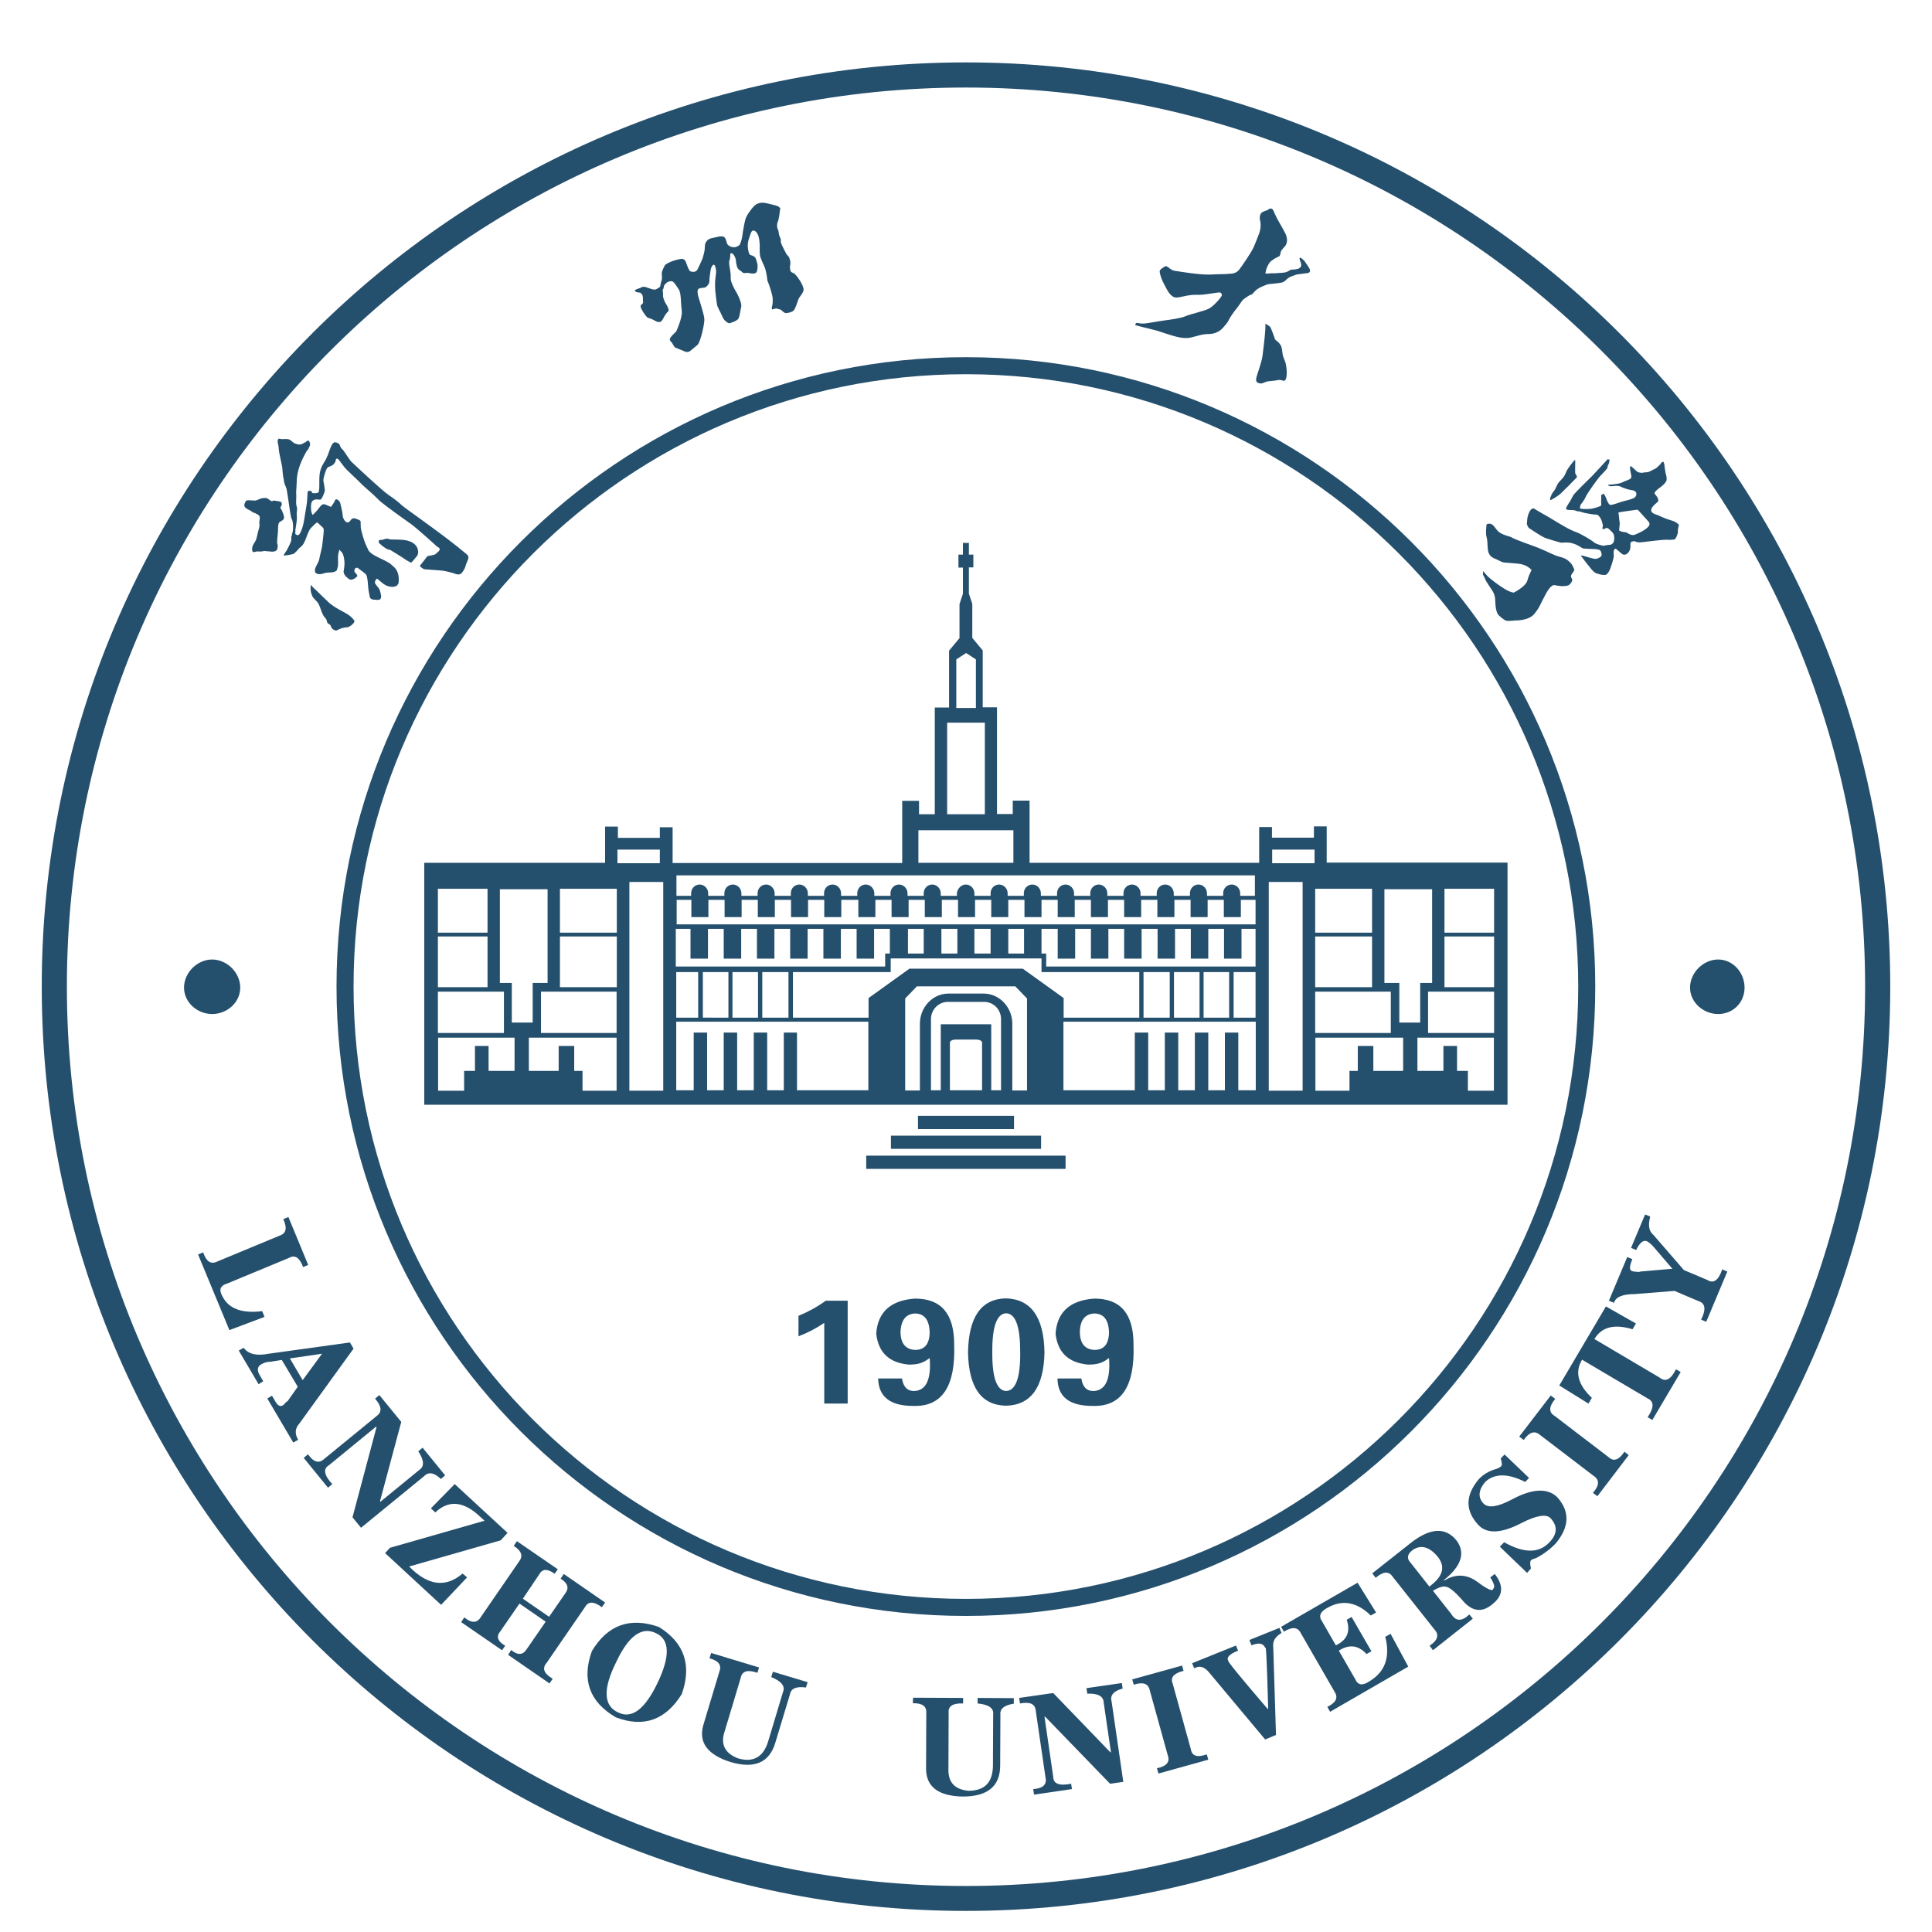 <?xml version="1.0" encoding="utf-8"?>
<!-- Generator: Adobe Illustrator 24.0.0, SVG Export Plug-In . SVG Version: 6.00 Build 0)  -->
<svg version="1.1" id="图层_1" xmlns="http://www.w3.org/2000/svg" xmlns:xlink="http://www.w3.org/1999/xlink" x="0px" y="0px"
	 viewBox="0 0 90.71 90.71" style="enable-background:new 0 0 90.71 90.71;" xml:space="preserve">
<style type="text/css">
	.st0{fill:#25506D;}
	.st1{fill-rule:evenodd;clip-rule:evenodd;fill:#25506D;}
</style>
<path class="st0" d="M10.77,62.45L9.3,58.9l0.24-0.1c0.14,0.43,0.36,0.58,0.66,0.43l2.94-1.22c0.3-0.1,0.35-0.36,0.16-0.77l0.24-0.1
	l0.93,2.25l-0.24,0.1c-0.16-0.44-0.38-0.59-0.66-0.43l-2.92,1.21c-0.3,0.09-0.38,0.28-0.22,0.57c0.29,0.6,0.91,0.84,1.88,0.72
	l0.11,0.27L10.77,62.45L10.77,62.45z"/>
<path class="st0" d="M14.21,64.8l0.91-1.24l-1.51,0.22L14.21,64.8L14.21,64.8z M12.14,64.99l-0.93-1.58l0.23-0.13
	c0.22,0.3,0.61,0.39,1.17,0.28l3.82-0.53l0.17,0.29l-2.54,3.51c-0.21,0.23-0.23,0.48-0.06,0.77l-0.23,0.13l-1.22-2.07l0.22-0.13
	l0.13,0.22c0.13,0.25,0.26,0.32,0.4,0.22c0.03-0.02,0.07-0.06,0.13-0.14c0.03-0.02,0.05-0.03,0.07-0.04l0.48-0.68l-0.75-1.26
	l-0.56,0.09c-0.11-0.01-0.25,0.03-0.41,0.12c-0.18,0.11-0.2,0.27-0.07,0.5l0.17,0.29L12.14,64.99L12.14,64.99z"/>
<path class="st0" d="M17.61,65.67l0.2-0.17l1.03,1.26l-1,3.73l0.02,0.02l1.82-1.49c0.25-0.16,0.24-0.45-0.04-0.88l0.2-0.17l1.06,1.3
	l-0.2,0.17c-0.32-0.3-0.58-0.35-0.79-0.13l-2.96,2.42l-0.4-0.49l1.13-4.24l-0.02-0.02l-2.21,1.81c-0.29,0.17-0.24,0.47,0.15,0.89
	l-0.2,0.17l-1.14-1.4l0.2-0.17c0.26,0.37,0.51,0.45,0.76,0.22l2.47-2.02C17.95,66.29,17.92,66.02,17.61,65.67L17.61,65.67z"/>
<path class="st0" d="M21.93,74.06l-1.22,1.29l-2.63-2.43l0.23-0.25l4.44-1.27l-0.33-0.3c-0.73-0.63-1.39-0.65-1.98-0.09l-0.21-0.19
	l1.12-1.14l2.48,2.29l-0.32,0.35l-4.3,1.23c0.88,0.9,1.71,1.01,2.51,0.33L21.93,74.06L21.93,74.06z"/>
<path class="st0" d="M24.55,75.06l1.23,0.85l0.76-1.1c0.19-0.25,0.12-0.48-0.22-0.69l0.15-0.22l1.94,1.34l-0.15,0.22
	c-0.38-0.28-0.64-0.28-0.79-0.01l-1.81,2.63c-0.22,0.25-0.12,0.5,0.29,0.74l-0.15,0.22l-1.94-1.34L24,77.47
	c0.31,0.26,0.55,0.24,0.73-0.04l0.89-1.29l-1.23-0.85l-0.89,1.29c-0.22,0.25-0.14,0.48,0.22,0.69l-0.15,0.21l-1.92-1.32l0.15-0.22
	c0.34,0.28,0.6,0.27,0.77-0.01l1.81-2.63c0.19-0.25,0.1-0.49-0.26-0.72l0.15-0.22l1.92,1.32l-0.15,0.21
	c-0.34-0.25-0.58-0.24-0.73,0.04L24.55,75.06L24.55,75.06z"/>
<path class="st0" d="M28.92,78.06c-0.62,1.25-0.58,2.03,0.1,2.34c0.64,0.32,1.26-0.14,1.86-1.4c0.59-1.24,0.57-2.02-0.08-2.32
	C30.13,76.35,29.5,76.81,28.92,78.06L28.92,78.06z M27.79,77.52c0.74-1.23,1.79-1.61,3.15-1.13c1.19,0.74,1.55,1.79,1.07,3.15
	c-0.76,1.22-1.79,1.59-3.1,1.09C27.68,79.91,27.3,78.87,27.79,77.52L27.79,77.52z"/>
<path class="st0" d="M33.39,77.61l2.25,0.68l-0.08,0.25c-0.46-0.16-0.72-0.08-0.78,0.23l-0.79,2.63c-0.14,0.54,0.07,0.92,0.64,1.15
	c0.72,0.22,1.2-0.04,1.43-0.77l0.7-2.33c0.12-0.27-0.06-0.51-0.55-0.71l0.08-0.25l1.63,0.49l-0.08,0.25
	c-0.45-0.06-0.7,0.04-0.75,0.32l-0.69,2.28c-0.28,0.93-0.98,1.23-2.1,0.9c-1.08-0.34-1.51-0.92-1.28-1.73l0.76-2.53
	c0.11-0.3-0.05-0.5-0.47-0.61L33.39,77.61L33.39,77.61z"/>
<path class="st0" d="M42.87,79.71l2.35,0.01l0,0.26c-0.49-0.02-0.71,0.13-0.68,0.44l-0.01,2.74c0.02,0.56,0.33,0.86,0.94,0.92
	c0.75,0,1.13-0.38,1.15-1.15l0.01-2.43c0.04-0.3-0.21-0.47-0.73-0.52l0-0.26l1.7,0.01l0,0.26c-0.45,0.07-0.66,0.24-0.63,0.52
	l-0.01,2.38c0,0.98-0.59,1.46-1.76,1.46c-1.13-0.02-1.71-0.45-1.72-1.29l0.01-2.64c0.02-0.31-0.19-0.46-0.63-0.45L42.87,79.71
	L42.87,79.71z"/>
<path class="st0" d="M47.89,79.98l-0.04-0.26l1.6-0.23l2.68,2.78l0.03,0l-0.34-2.33c-0.01-0.3-0.27-0.44-0.77-0.42l-0.04-0.26
	l1.66-0.24l0.04,0.26c-0.42,0.11-0.6,0.32-0.52,0.6l0.55,3.78l-0.62,0.09l-3.05-3.15l-0.03,0l0.41,2.82c0,0.33,0.28,0.44,0.84,0.33
	L50.33,84l-1.78,0.26l-0.04-0.26c0.45-0.03,0.65-0.21,0.58-0.53l-0.46-3.15C48.6,80,48.36,79.89,47.89,79.98L47.89,79.98z"/>
<path class="st0" d="M56.73,82.62l-2.34,0.65l-0.07-0.25c0.45-0.09,0.62-0.29,0.51-0.6l-0.85-3.07c-0.07-0.31-0.32-0.39-0.75-0.25
	l-0.07-0.25l2.34-0.65l0.07,0.25c-0.46,0.11-0.63,0.31-0.51,0.6l0.85,3.07c0.05,0.33,0.3,0.41,0.75,0.25L56.73,82.62L56.73,82.62z"
	/>
<path class="st0" d="M56.07,78.33l-0.1-0.24l2.06-0.83l0.1,0.24c-0.4,0.16-0.56,0.32-0.46,0.47c-0.08-0.02,0.53,0.73,1.85,2.27
	l0.02-0.01c0-0.09,0-0.24-0.01-0.45c-0.05-1.8-0.09-2.6-0.12-2.4c-0.09-0.23-0.31-0.27-0.65-0.13L58.66,77l1.41-0.57l0.1,0.24
	c-0.29,0.17-0.42,0.38-0.39,0.64l0.13,4.15l-0.51,0.21l-2.61-3.12C56.56,78.26,56.33,78.18,56.07,78.33L56.07,78.33z"/>
<path class="st0" d="M63.74,74.31l0.87,1.4l-0.25,0.14c-0.65-0.63-1.32-0.76-2.02-0.37c-0.36,0.19-0.44,0.4-0.27,0.64l0.65,1.13
	c0.52-0.24,0.7-0.64,0.51-1.2l0.23-0.13l0.93,1.61l-0.23,0.13c-0.38-0.42-0.82-0.47-1.3-0.16l0.77,1.34
	c0.13,0.29,0.35,0.32,0.68,0.09c0.73-0.44,0.97-1.14,0.73-2.08l0.25-0.14l0.83,1.54l-3.67,2.12l-0.13-0.23
	c0.41-0.2,0.52-0.43,0.34-0.71l-1.59-2.76c-0.14-0.28-0.4-0.3-0.79-0.06l-0.13-0.23L63.74,74.31L63.74,74.31z"/>
<path class="st0" d="M66.22,73.36l0.89,1.13c0.66-0.48,0.78-0.96,0.35-1.45c-0.38-0.43-0.77-0.52-1.14-0.26
	C66.07,72.97,66.04,73.17,66.22,73.36L66.22,73.36z M69.97,74.06l0.21-0.16c0.43,0.55,0.4,1.02-0.11,1.42
	c-0.51,0.43-1,0.34-1.46-0.25c-0.32-0.35-0.55-0.53-0.68-0.56c-0.16-0.06-0.37,0.01-0.65,0.18l0.86,1.09
	c0.21,0.35,0.49,0.36,0.85,0.02l0.16,0.2l-1.87,1.48l-0.16-0.21c0.38-0.25,0.46-0.51,0.24-0.75l-1.98-2.5
	c-0.18-0.26-0.44-0.24-0.79,0.06l-0.16-0.21l1.85-1.46c0.89-0.68,1.59-0.71,2.1-0.09c0.44,0.58,0.24,1.21-0.59,1.87l0.02,0.02
	c0.52-0.32,1.04-0.31,1.54,0.05c0.49,0.37,0.75,0.48,0.76,0.33C70.2,74.53,70.16,74.36,69.97,74.06L69.97,74.06z"/>
<path class="st0" d="M71.7,73.85l-1.28-1.23l0.2-0.21c0.92,0.52,1.63,0.53,2.12,0.01c0.39-0.4,0.4-0.78,0.05-1.15
	c-0.2-0.19-0.65-0.12-1.34,0.23c-0.93,0.49-1.6,0.53-2.01,0.13c-0.65-0.68-0.66-1.4-0.01-2.18c0.22-0.23,0.49-0.39,0.82-0.48
	c0.11-0.04,0.18-0.08,0.22-0.12c0.06-0.04,0.06-0.16-0.01-0.37l0.18-0.19l1.15,1.1l-0.18,0.19c-0.81-0.41-1.44-0.41-1.88,0
	c-0.32,0.39-0.35,0.73-0.07,1.02c0.23,0.22,0.66,0.15,1.31-0.19c0.96-0.52,1.68-0.56,2.14-0.12c0.61,0.68,0.58,1.4-0.07,2.18
	c-0.27,0.28-0.57,0.5-0.91,0.68c-0.13,0.04-0.21,0.07-0.24,0.1c-0.06,0.06-0.06,0.19-0.01,0.39L71.7,73.85L71.7,73.85z"/>
<path class="st0" d="M76.47,68.32L75,70.25l-0.21-0.16c0.3-0.34,0.32-0.6,0.04-0.79l-2.54-1.94c-0.24-0.2-0.49-0.12-0.75,0.25
	l-0.21-0.16l1.48-1.93l0.21,0.16c-0.3,0.36-0.31,0.63-0.04,0.79l2.54,1.94c0.24,0.23,0.49,0.14,0.75-0.25L76.47,68.32L76.47,68.32z"
	/>
<path class="st0" d="M73.21,65.05l2.19-3.71l1.41,0.8l-0.16,0.27c-0.86-0.26-1.45-0.11-1.79,0.46l3.08,1.82
	c0.26,0.21,0.51,0.08,0.75-0.4l0.22,0.13l-1.33,2.25l-0.22-0.13c0.3-0.45,0.31-0.74,0-0.88l-3.08-1.82
	c-0.35,0.58-0.19,1.18,0.46,1.79l-0.16,0.27L73.21,65.05L73.21,65.05z"/>
<path class="st0" d="M75.78,61.17l-0.24-0.1l0.86-2.05l0.24,0.1c-0.14,0.34-0.15,0.52-0.01,0.56c0.05,0.02,0.15,0.03,0.3,0.04
	c0.04,0,0.07-0.01,0.09-0.02l1.5-0.13l-0.91-1.06c-0.12-0.13-0.22-0.2-0.3-0.24c-0.17-0.05-0.33,0.09-0.49,0.42l-0.24-0.1l0.66-1.57
	l0.24,0.1c-0.11,0.41-0.06,0.69,0.15,0.86l1.43,1.65l1.11,0.47c0.28,0.18,0.52,0.01,0.69-0.5l0.24,0.1l-0.99,2.36l-0.24-0.1
	c0.24-0.48,0.2-0.77-0.12-0.87l-1.13-0.48l-1.88,0.15C76.18,60.76,75.85,60.9,75.78,61.17L75.78,61.17z"/>
<path class="st1" d="M9.96,47.61c0.7,0,1.32-0.54,1.32-1.24c0-0.7-0.62-1.32-1.32-1.32c-0.7,0-1.32,0.62-1.32,1.32
	C8.64,47.06,9.26,47.61,9.96,47.61L9.96,47.61z"/>
<path class="st1" d="M80.67,47.61c0.7,0,1.24-0.54,1.24-1.24c0-0.7-0.54-1.32-1.24-1.32c-0.7,0-1.32,0.62-1.32,1.32
	C79.35,47.06,79.97,47.61,80.67,47.61L80.67,47.61z"/>
<path class="st1" d="M45.35,2.93c23.96,0,43.4,19.43,43.4,43.4c0,23.96-19.43,43.39-43.4,43.39S1.96,70.29,1.96,46.32
	C1.96,22.36,21.39,2.93,45.35,2.93L45.35,2.93z M45.35,4.11c23.31,0,42.22,18.91,42.22,42.22c0,23.31-18.91,42.22-42.22,42.22
	S3.14,69.64,3.14,46.32C3.14,23.01,22.04,4.11,45.35,4.11L45.35,4.11z"/>
<path class="st1" d="M45.35,16.77c16.32,0,29.55,13.23,29.55,29.55c0,16.32-13.23,29.55-29.55,29.55
	c-16.32,0-29.55-13.23-29.55-29.55C15.8,30.01,29.04,16.77,45.35,16.77L45.35,16.77z M45.35,17.57c15.88,0,28.75,12.87,28.75,28.75
	c0,15.88-12.87,28.75-28.75,28.75c-15.88,0-28.75-12.87-28.75-28.75C16.6,30.45,29.48,17.57,45.35,17.57L45.35,17.57z"/>
<path class="st1" d="M70.15,43.97h-2.33v2.38h2.33V43.97L70.15,43.97z M45,26.04h0.21v-0.55h0.14h0.14v0.55h0.21v0.6h-0.21v1.23
	l0.16,0.48v1.6l0.49,0.59v2.67h0.67v5.01h0.74v-0.63h0.79v2.92h10.78v-1.68h0.6v0.5h1.97l0-0.53h0.6v1.7h8.49v11.37H19.92V40.51
	h8.49v-1.7h0.6l0,0.53h1.97v-0.5h0.6v1.68h10.78v-2.92h0.79v0.63h0.74v-5.01h0.67v-2.67l0.49-0.59v-1.6l0.16-0.48v-1.23H45V26.04
	L45,26.04z M70.15,46.56h-3.1v1.94h3.1V46.56L70.15,46.56z M70.15,48.72h-3.6v1.56h1.22v-1.17h0.64v1.17h0.51v0.93h1.22V48.72
	L70.15,48.72z M61.75,43.97h2.67v2.38h-2.67V43.97L61.75,43.97z M61.75,46.56h3.55v1.94h-3.55V46.56L61.75,46.56z M61.75,48.72h4.13
	v1.56h-1.4v-1.17h-0.73v1.17h-0.39v0.93h-1.6V48.72L61.75,48.72z M61.75,41.73h2.67v2.06h-2.67V41.73L61.75,41.73z M67.23,41.75
	h-2.23v4.4h0.7v1.86h0.98v-1.86h0.56V41.75L67.23,41.75z M61.72,39.89h-1.99v0.64h1.99V39.89L61.72,39.89z M61.16,41.41h-1.59v9.8
	h1.59V41.41L61.16,41.41z M48.08,43.61h-0.74v1.16h0.74V43.61L48.08,43.61z M58.95,43.61h-0.66v1.4h-0.82v-1.4h-0.74v1.4
	c-0.27,0-0.55,0-0.82,0v-1.4h-0.74v1.4c-0.27,0-0.55,0-0.82,0v-1.4H53.6v1.4c-0.27,0-0.55,0-0.82,0v-1.4h-0.74v1.4
	c-0.27,0-0.55,0-0.82,0v-1.4h-0.74v1.4c-0.27,0-0.55,0-0.82,0v-1.4H48.9v1.16h0.22v0.61h9.83V43.61L58.95,43.61z M57.71,45.64h-1.2
	v2.14h1.2V45.64L57.71,45.64z M56.32,45.64h-1.2v2.14h1.2V45.64L56.32,45.64z M54.92,45.64h-1.23v2.14h1.23V45.64L54.92,45.64z
	 M58.95,45.64h-1.03v2.14h1.03V45.64L58.95,45.64z M58.95,47.97h-9.02v3.22h3.35v-2.71h0.63v2.71h0.78v-2.71h0.63v2.71h0.78v-2.71
	h0.63v2.71h0.78v-2.71h0.63v2.71h0.82V47.97L58.95,47.97z M70.15,41.73h-2.33v2.06h2.33V41.73L70.15,41.73z M45.75,44.77v-1.16h0.76
	v1.16H45.75L45.75,44.77z M20.56,43.97h2.33v2.38h-2.33V43.97L20.56,43.97z M20.56,46.56h3.1v1.94h-3.1V46.56L20.56,46.56z
	 M20.56,48.72h3.6v1.56h-1.22v-1.17H22.3v1.17h-0.51v0.93h-1.22V48.72L20.56,48.72z M28.96,43.97h-2.67v2.38h2.67V43.97L28.96,43.97
	z M28.96,46.56H25.4v1.94h3.55V46.56L28.96,46.56z M28.96,48.72h-4.13v1.56h1.4v-1.17h0.73v1.17h0.39v0.93h1.6V48.72L28.96,48.72z
	 M28.96,41.73h-2.67v2.06h2.67V41.73L28.96,41.73z M23.48,41.75h2.23v4.4h-0.7v1.86h-0.98v-1.86h-0.56V41.75L23.48,41.75z
	 M28.99,39.89h1.99v0.64h-1.99V39.89L28.99,39.89z M29.55,41.41h1.59v9.8h-1.59V41.41L29.55,41.41z M42.63,43.61h0.74v1.16h-0.74
	V43.61L42.63,43.61z M31.76,43.61h0.66v1.4h0.82v-1.4h0.74v1.4c0.27,0,0.55,0,0.82,0v-1.4h0.74v1.4c0.27,0,0.55,0,0.82,0v-1.4h0.74
	v1.4c0.27,0,0.55,0,0.82,0v-1.4h0.74v1.4c0.27,0,0.55,0,0.82,0v-1.4h0.74v1.4c0.27,0,0.55,0,0.82,0v-1.4h0.74v1.16h-0.22v0.61h-9.83
	V43.61L31.76,43.61z M33,45.64h1.2v2.14H33V45.64L33,45.64z M34.39,45.64h1.2v2.14h-1.2V45.64L34.39,45.64z M35.79,45.64h1.23v2.14
	h-1.23V45.64L35.79,45.64z M31.75,45.64h1.03v2.14h-1.03V45.64L31.75,45.64z M31.75,47.97h9.02v3.22h-3.35v-2.71H36.8v2.71h-0.78
	v-2.71h-0.63v2.71h-0.78v-2.71h-0.63v2.71h-0.78v-2.71h-0.63v2.71h-0.82V47.97L31.75,47.97z M20.56,41.73h2.33v2.06h-2.33V41.73
	L20.56,41.73z M44.95,44.77v-1.16H44.2v1.16H44.95L44.95,44.77z M45.82,33.24v-2.28l-0.46-0.3l-0.46,0.3v2.28H45.82L45.82,33.24z
	 M46.24,38.23v-4.3h-1.77v4.3H46.24L46.24,38.23z M47.58,40.51v-1.53h-4.46v1.53H47.58L47.58,40.51z M45.35,41.53
	c0.22,0,0.4,0.19,0.4,0.41v0.12h0.76v-0.12c0-0.23,0.18-0.41,0.4-0.41l0,0c0.22,0,0.4,0.19,0.4,0.41v0.12h0.76v-0.12
	c0-0.23,0.18-0.41,0.4-0.41l0,0c0.22,0,0.4,0.19,0.4,0.41v0.12h0.76v-0.12c0-0.23,0.18-0.41,0.4-0.41l0,0c0.22,0,0.4,0.19,0.4,0.41
	v0.12h0.76v-0.12c0-0.23,0.18-0.41,0.4-0.41l0,0c0.22,0,0.4,0.19,0.4,0.41v0.12h0.76v-0.12c0-0.23,0.18-0.41,0.4-0.41l0,0
	c0.22,0,0.4,0.19,0.4,0.41v0.12h0.76v-0.12c0-0.23,0.18-0.41,0.4-0.41l0,0c0.22,0,0.4,0.19,0.4,0.41v0.12h0.76v-0.12
	c0-0.23,0.18-0.41,0.4-0.41l0,0c0.22,0,0.4,0.19,0.4,0.41v0.12h0.76v-0.12c0-0.23,0.18-0.41,0.4-0.41l0,0c0.22,0,0.4,0.19,0.4,0.41
	v0.12h0.69v-0.96H31.76v0.96h0.69v-0.12c0-0.23,0.18-0.41,0.4-0.41l0,0c0.22,0,0.4,0.19,0.4,0.41v0.12h0.76v-0.12
	c0-0.23,0.18-0.41,0.4-0.41l0,0c0.22,0,0.4,0.19,0.4,0.41v0.12h0.76v-0.12c0-0.23,0.18-0.41,0.4-0.41l0,0c0.22,0,0.4,0.19,0.4,0.41
	v0.12h0.76v-0.12c0-0.23,0.18-0.41,0.4-0.41l0,0c0.22,0,0.4,0.19,0.4,0.41v0.12h0.76v-0.12c0-0.23,0.18-0.41,0.4-0.41l0,0
	c0.22,0,0.4,0.19,0.4,0.41v0.12h0.76v-0.12c0-0.23,0.18-0.41,0.4-0.41l0,0c0.22,0,0.4,0.19,0.4,0.41v0.12h0.76v-0.12
	c0-0.23,0.18-0.41,0.4-0.41l0,0c0.22,0,0.4,0.19,0.4,0.41v0.12h0.76v-0.12c0-0.23,0.18-0.41,0.4-0.41l0,0c0.22,0,0.4,0.19,0.4,0.41
	v0.12h0.76v-0.12C44.95,41.72,45.13,41.53,45.35,41.53L45.35,41.53L45.35,41.53L45.35,41.53z M58.95,43.4v-1.15h-0.69v0.81h-0.8
	v-0.81H56.7v0.81c-0.27,0-0.53,0-0.8,0v-0.81h-0.76v0.81c-0.27,0-0.53,0-0.8,0v-0.81h-0.76v0.81c-0.27,0-0.53,0-0.8,0v-0.81h-0.76
	v0.81c-0.27,0-0.53,0-0.8,0v-0.81h-0.76v0.81c-0.27,0-0.53,0-0.8,0v-0.81h-0.76v0.81c-0.27,0-0.53,0-0.8,0v-0.81h-0.76v0.81
	c-0.27,0-0.53,0-0.8,0v-0.81h-0.76v0.81h-0.8v-0.81h-0.76v0.81c-0.27,0-0.53,0-0.8,0v-0.81h-0.76v0.81c-0.27,0-0.53,0-0.8,0v-0.81
	h-0.76v0.81c-0.27,0-0.53,0-0.8,0v-0.81H39.5v0.81c-0.27,0-0.53,0-0.8,0v-0.81h-0.76v0.81c-0.27,0-0.53,0-0.8,0v-0.81h-0.76v0.81
	c-0.27,0-0.53,0-0.8,0v-0.81h-0.76v0.81c-0.27,0-0.53,0-0.8,0v-0.81h-0.76v0.81h-0.8v-0.81h-0.69v1.15H58.95L58.95,43.4z
	 M48.02,45.48l1.92,1.38v0.92h3.55v-2.14H48.9v-0.64h-7.08v0.64h-4.59v2.14h3.55v-0.92l1.92-1.38H48.02L48.02,45.48z M46.19,46.65
	c0.73,0,1.34,0.64,1.34,1.42v3.13h0.69v-4.32l-0.55-0.57h-4.62l-0.55,0.57v4.32h0.69v-3.13c0-0.78,0.6-1.42,1.34-1.42H46.19
	L46.19,46.65z M46.54,48.09v3.1H47v-3.34c0-0.45-0.35-0.81-0.79-0.81H44.5c-0.43,0-0.79,0.36-0.79,0.81v3.34h0.46v-3.1H46.54
	L46.54,48.09z M46.11,51.19v-2.24c0-0.08-0.12-0.14-0.27-0.14h-0.97c-0.15,0-0.27,0.06-0.27,0.14v2.24H46.11L46.11,51.19z
	 M41.83,53.32h7.05v0.62h-7.05V53.32L41.83,53.32z M40.67,54.26h9.36v0.62h-9.36V54.26L40.67,54.26z M43.1,52.39h4.51v0.62H43.1
	V52.39L43.1,52.39z"/>
<path class="st0" d="M37.49,62.74v-0.96c0.44-0.18,0.87-0.41,1.28-0.71h1.03v4.83h-1.1v-3.79C38.32,62.37,37.92,62.58,37.49,62.74
	L37.49,62.74z M41.23,64.72h1.12c0.06,0.39,0.24,0.58,0.54,0.59c0.58,0,0.84-0.52,0.76-1.55c-0.14,0.11-0.28,0.19-0.43,0.24
	c-0.14,0.05-0.33,0.07-0.56,0.07c-0.92-0.09-1.42-0.57-1.52-1.45c0.07-1.02,0.68-1.57,1.82-1.65c1.23,0,1.84,0.71,1.84,2.15
	c0.07,1.96-0.56,2.92-1.89,2.89C41.81,66.02,41.25,65.59,41.23,64.72L41.23,64.72z M42.28,62.55c0.01,0.54,0.25,0.82,0.71,0.83
	c0.43-0.01,0.65-0.28,0.66-0.83c-0.02-0.57-0.24-0.86-0.66-0.88C42.54,61.68,42.3,61.97,42.28,62.55L42.28,62.55z M47.9,63.49
	c0-1.2-0.21-1.81-0.66-1.83c-0.44,0.02-0.66,0.63-0.65,1.83c-0.01,1.19,0.21,1.8,0.65,1.82C47.69,65.29,47.91,64.69,47.9,63.49
	L47.9,63.49z M49.04,63.49c-0.03,1.65-0.64,2.49-1.82,2.51c-1.15-0.03-1.74-0.86-1.77-2.51c0.03-1.66,0.62-2.5,1.77-2.53
	C48.4,60.99,49.01,61.83,49.04,63.49L49.04,63.49z M49.65,64.72h1.12c0.06,0.39,0.24,0.58,0.54,0.59c0.58,0,0.84-0.52,0.76-1.55
	c-0.14,0.11-0.28,0.19-0.43,0.24c-0.14,0.05-0.33,0.07-0.56,0.07c-0.92-0.09-1.42-0.57-1.52-1.45c0.07-1.02,0.68-1.57,1.82-1.65
	c1.23,0,1.84,0.71,1.84,2.15c0.07,1.96-0.56,2.92-1.89,2.89C50.22,66.02,49.66,65.59,49.65,64.72L49.65,64.72z M50.7,62.55
	c0.01,0.54,0.25,0.82,0.71,0.83c0.43-0.01,0.65-0.28,0.66-0.83c-0.02-0.57-0.24-0.86-0.66-0.88C50.95,61.68,50.71,61.97,50.7,62.55
	L50.7,62.55z"/>
<path class="st1" d="M29.81,13.65c-0.02-0.05,0.12-0.08,0.22-0.12c0.04-0.02,0.12-0.05,0.14-0.06c0.08-0.01,0.1-0.01,0.27,0.05
	c0.17,0.06,0.28,0.1,0.37,0.06c0.08-0.05,0.17-0.09,0.18-0.12c0.02-0.03,0.02-0.11,0.04-0.19c0.02-0.08,0.06-0.15,0.05-0.26
	c0-0.1-0.02-0.19,0-0.24c0.01-0.05,0.11-0.3,0.17-0.35c0.06-0.05,0.37-0.22,0.77-0.27c0,0,0.13,0.02,0.17,0.12
	c0.03,0.1,0.14,0.37,0.17,0.41c0.02,0.04,0.05,0.07,0.14,0.08c0.09,0.01,0.2,0.01,0.27-0.15c0.07-0.16,0.18-0.37,0.22-0.49
	c0.04-0.12,0.07-0.26,0.09-0.36c0.02-0.1,0-0.27,0.05-0.36c0.05-0.09,0.11-0.18,0.29-0.22s0.29-0.06,0.37-0.08
	c0.08-0.01,0.18,0.01,0.18,0.01s0.08,0.04,0.11,0.14c0.03,0.1,0.06,0.2,0.08,0.23c0.02,0.03,0.24,0.21,0.45,0.09
	c0,0,0.09-0.04,0.11-0.07c0.02-0.03,0.07-0.12,0.11-0.3c0.04-0.18,0.04-0.3,0.07-0.43c0.03-0.13,0.06-0.42,0.14-0.58
	c0.08-0.17,0.14-0.23,0.19-0.3c0.05-0.08,0.2-0.27,0.32-0.32c0.28-0.12,0.46-0.01,0.77,0.05c0.13,0.03,0.24,0.07,0.27,0.11
	c0.04,0.04,0.06,0.07,0.04,0.1c-0.02,0.03-0.03,0.42-0.14,0.66c0,0-0.01,0.13,0,0.19c0.01,0.06,0.07,0.15,0.07,0.23
	c0,0.08,0.05,0.22,0.1,0.32c0.01,0.02-0.01,0.06,0,0.12c0.01,0.08,0.06,0.18,0.11,0.28c0.05,0.09,0.11,0.22,0.16,0.31
	c0.02,0.04,0.07,0.06,0.1,0.11c0.04,0.06,0.05,0.14,0.07,0.2c0,0,0.01,0.06,0.01,0.11c0,0.07-0.03,0.14-0.02,0.2
	c0.01,0.08,0,0.14,0.05,0.2c0.02,0.03,0.11,0.05,0.16,0.09c0.15,0.13,0.43,0.55,0.43,0.75c0,0.14-0.2,0.34-0.24,0.44
	c-0.04,0.1-0.15,0.49-0.25,0.56c-0.1,0.07-0.32,0.12-0.39,0.09c-0.08-0.04-0.19-0.15-0.19-0.15l-0.22-0.06l-0.19,0.05
	c0,0-0.03-0.08,0-0.16c0.03-0.07,0.03-0.19,0.03-0.35c-0.01-0.17-0.15-0.62-0.25-0.85c0,0-0.03-0.3-0.09-0.51
	c-0.06-0.21-0.24-0.51-0.26-0.69c-0.02-0.17-0.01-0.37-0.01-0.43c0-0.06-0.01-0.39-0.1-0.55c-0.08-0.15-0.17-0.18-0.23-0.16
	c-0.06,0.02-0.1,0.14-0.13,0.24c-0.03,0.1-0.16,0.35-0.07,0.72c0,0,0.03,0.18,0.11,0.19c0.08,0.01,0.19,0.07,0.22,0.13
	c0.03,0.06,0.1,0.29,0.1,0.35s0,0.28-0.07,0.34c-0.07,0.06-0.19,0.05-0.33,0.02c-0.14-0.03-0.25,0.04-0.32-0.04
	c-0.08-0.09-0.2-0.1-0.25-0.27c-0.04-0.17-0.04-0.17-0.05-0.29c-0.01-0.12-0.09-0.25-0.14-0.3c-0.05-0.05-0.12-0.02-0.12-0.02
	s0,0.25-0.04,0.32c-0.04,0.07,0,0.29,0.03,0.46c0.03,0.17,0.03,0.29,0.03,0.43c0.01,0.14,0.16,0.44,0.21,0.52
	c0.05,0.07,0.33,0.58,0.28,0.78c-0.05,0.2-0.06,0.39-0.12,0.53c-0.06,0.14-0.44,0.24-0.44,0.24s-0.22-0.06-0.32-0.31
	c-0.1-0.24-0.24-0.44-0.26-0.59c-0.02-0.15-0.06-0.43-0.07-0.57c-0.02-0.14-0.02-0.43-0.01-0.56c0.01-0.14,0.05-0.34,0.04-0.44
	c-0.01-0.1-0.04-0.31-0.13-0.28c0,0-0.1,0.06-0.13,0.28c-0.03,0.22-0.06,0.38-0.05,0.48c0.01,0.1-0.13,0.32-0.27,0.32
	c0,0-0.16,0-0.24,0.05c-0.08,0.05-0.04,0.25-0.02,0.34c0.02,0.09,0.28,0.85,0.29,1.08c0.01,0.24-0.17,1.02-0.31,1.2
	c0,0-0.24,0.21-0.36,0.3s-0.25,0.02-0.25,0.02s-0.36-0.15-0.44-0.18c-0.08-0.04-0.1-0.17-0.2-0.27c-0.1-0.1-0.06-0.16-0.01-0.23
	c0.05-0.07,0.25-0.26,0.25-0.26s0.3-0.64,0.26-0.97c-0.05-0.33-0.02-0.82-0.14-1c-0.12-0.17-0.23-0.4-0.36-0.39
	c-0.11,0.01-0.19,0.04-0.25,0.11c-0.03,0.03-0.06,0.06-0.08,0.1c0,0.01-0.01,0.02-0.01,0.03c0,0.09-0.06,0.18-0.06,0.18
	s0.03,0.16,0.02,0.24c-0.01,0.09,0.06,0.29,0.14,0.41c0.06,0.09,0.13,0.22,0.12,0.32c-0.01,0.04-0.06,0.07-0.08,0.09
	c-0.22,0.25-0.19,0.6-0.59,0.36c-0.13-0.08-0.3-0.12-0.3-0.12s-0.08-0.04-0.23-0.28c-0.27-0.45,0.04-0.26,0-0.5
	c-0.01-0.07,0.01-0.19-0.03-0.29c-0.02-0.04-0.08-0.1-0.1-0.11C29.93,13.73,29.84,13.72,29.81,13.65L29.81,13.65z"/>
<path class="st1" d="M70.62,26.41c0.13,0.01,0.4,0.03,0.61,0.05c0.21,0.02,0.46,0.07,0.68,0.3c0,0-0.14,0.28-0.17,0.4
	c-0.03,0.12-0.06,0.27-0.38,0.49c-0.33,0.22-0.3,0.17-0.3,0.17s-0.13,0.01-0.48-0.21c-0.34-0.22-0.45-0.32-0.63-0.46
	c-0.17-0.14-0.31-0.34-0.31-0.34c-0.04,0.23,0.01,0.17,0.09,0.38c0.03,0.1,0.29,0.46,0.36,0.58c0.07,0.12,0.1,0.24,0.11,0.37
	c0.01,0.13,0,0.51,0.14,0.72c0,0,0.28,0.28,0.41,0.29c0.13,0.01,0.42-0.02,0.42-0.02s0.62,0.02,0.88-0.32
	c0.26-0.33,0.26-0.42,0.4-0.68c0.14-0.26,0.3-0.62,0.51-0.66c0,0,0.27,0.05,0.38,0.05c0.11,0,0.27-0.01,0.32-0.05
	c0.03-0.02,0.12-0.1,0.15-0.19c0.03-0.09-0.02-0.13-0.04-0.17c-0.05-0.11,0.07-0.18,0.15-0.35c0,0-0.07-0.21-0.17-0.32
	c-0.11-0.11-0.19-0.21-0.49-0.29c-0.3-0.07-0.59-0.25-1.04-0.43c-0.46-0.18-1.04-0.36-1.31-0.52c0,0-0.32-0.07-0.52-0.21
	c-0.2-0.15-0.27-0.47-0.55-0.39c-0.07,0.02-0.05,0.09-0.05,0.09s-0.05,0.35,0.01,0.54c0.1,0.36-0.07,0.79,0.34,0.98
	C70.31,26.27,70.5,26.4,70.62,26.41L70.62,26.41z M75.48,21.56c0,0-0.58,0.64-0.73,0.79c-0.16,0.15-0.77,0.76-0.84,0.85
	c-0.08,0.09-0.15,0.29-0.25,0.42c-0.09,0.14-0.13,0.21-0.13,0.26c0,0.06,0.11,0.07,0.32,0.07c0.1,0,0.19,0.06,0.24,0.06
	c0.02,0,0.03-0.01,0.06,0l0.24,0.07c0,0,0.11,0.02,0.26,0.05c0.1,0.02,0.21,0.03,0.28,0.03c0.06,0,0.08,0.01,0.14,0.07
	c0.16,0.16,0.19,0.47,0.19,0.47c0,0.04-0.06,0.09,0,0.14c0.04,0.03,0.12-0.06,0.2-0.05c0.06,0.01,0.12,0.09,0.2,0.16
	c0.14,0.14,0.13,0.21,0.13,0.35c0,0.08-0.02,0.16-0.07,0.21c-0.06,0.08-0.15,0.07-0.24,0.08c-0.09,0.01-0.18,0.04-0.23,0.03
	c-0.09-0.02-0.27-0.07-0.36-0.12c-0.03-0.02-0.11-0.09-0.22-0.16c-0.14-0.09-0.32-0.19-0.51-0.29c-0.12-0.06-0.26-0.1-0.36-0.15
	c-0.38-0.17-1.1-0.64-1.24-0.71c-0.14-0.07-0.55-0.32-0.55-0.32c-0.18-0.01-0.27,0.32-0.29,0.42c-0.02,0.09-0.02,0.22-0.03,0.29
	c-0.01,0.07,0.09,0.21,0.09,0.21s0.56,0.37,0.69,0.43c0.12,0.07,0.82,0.26,0.82,0.26c0.2-0.01,0.36-0.02,0.51,0.02
	c0.28,0.07,0.46,0.24,0.54,0.25c0.12,0.02,0.56,0.03,0.56,0.03s0.19,0.02,0.23,0.06c0.04,0.04,0.07,0.15,0.07,0.22
	c0.01,0.07-0.18,0.18-0.29,0.18c-0.11,0-0.49-0.12-0.49-0.12s-0.22-0.07-0.19-0.02c0.03,0.05,0.46,0.6,0.5,0.64
	c0.14,0.15,0.15,0.17,0.44,0.24c0.27,0.05,0.28-0.02,0.36-0.13c0.08-0.11,0.24-0.63,0.24-0.75c-0.01-0.21-0.03-0.29,0.09-0.34
	c0,0,0.2,0.16,0.25,0.21c0.15,0.15,0.31,0.05,0.39-0.1c0.14-0.27-0.08-0.43,0.22-0.46c0.04,0,0.03,0,0.07,0.02
	c0.05,0.02,0.14,0.05,0.28,0.03c0.21-0.03,1.1-0.13,1.17-0.12c0.07,0.01,0.34,0.01,0.39-0.02c0.05-0.03,0.15-0.22,0.15-0.37
	c-0.01-0.32,0.15-0.25-0.07-0.41c-0.07-0.05-0.1-0.06-0.19-0.09c-0.07-0.02-0.16-0.05-0.25-0.08c-0.18-0.06-0.41-0.18-0.48-0.2
	c-0.4-0.11-0.28-0.32-0.08-0.5c0.15-0.14,0.2-0.12,0.1-0.33l-0.12-0.16c-0.01-0.01-0.01-0.02-0.01-0.03c0-0.01,0.01-0.03,0.02-0.04
	c0.03-0.04,0.08-0.1,0.16-0.16c0.07-0.05,0.19-0.14,0.28-0.23c0.07-0.08,0.11-0.17,0.11-0.17s0.01-0.13-0.02-0.24
	c-0.04-0.1-0.05-0.26-0.07-0.36c-0.01-0.04-0.01-0.08-0.01-0.12c0-0.02-0.02-0.05-0.02-0.07c-0.02-0.1-0.06-0.1-0.12-0.04
	c-0.02,0.02-0.03,0.05-0.05,0.07c-0.07,0.07-0.19,0.21-0.29,0.24c-0.04,0.01-0.15,0.08-0.24,0.12c-0.11,0.04-0.22,0.02-0.27,0.04
	c-0.06,0.02-0.19,0.01-0.27-0.03c-0.05-0.03-0.17-0.15-0.25-0.22c-0.04-0.03-0.07-0.06-0.09-0.05c-0.01,0-0.01,0.03-0.02,0.05
	l0.01,0.12c0.02,0.09,0.03,0.16,0.04,0.22c0.01,0.05,0.03,0.09,0,0.16c-0.03,0.08-0.27,0.13-0.44,0.22c-0.17,0.08-0.65,0.1-0.65,0.1
	c0.06,0.11,0.25,0.06,0.37,0.05c0.18,0,0.22,0.03,0.3,0.07c0.09,0.04,0.32,0.12,0.44,0.13c0.12,0.01,0.2,0.08,0.2,0.08
	c0.11,0.2-0.1,0.3-0.1,0.3s-0.15,0.07-0.38,0.12c-0.24,0.05-0.64,0.23-0.73,0.19c-0.09-0.03-0.19-0.34-0.19-0.34
	s-0.09-0.2-0.12-0.18c-0.18,0.11-0.08,0.08-0.1,0.2c-0.01,0.07,0,0.35,0,0.35c-0.05,0.06-0.39,0.15-0.48,0.16
	c-0.07,0.01-0.31,0.02-0.45,0c-0.03,0-0.08-0.02-0.07-0.06c0.02-0.07,0.02-0.13,0.05-0.16c0.03-0.03,0.08-0.09,0.12-0.16
	c0.03-0.05,0.08-0.12,0.1-0.18c0.06-0.15,0.53-0.8,0.63-0.92c0.06-0.08,0.27-0.27,0.37-0.41c0.05-0.06,0.02-0.12,0.04-0.14
	c0.04-0.04,0.07-0.19,0.07-0.19l0.01-0.09L75.48,21.56L75.48,21.56z M76.93,23.97l0.48,0.53c0.06,0.08,0.04,0.17-0.03,0.24
	c-0.08,0.09-0.25,0.2-0.43,0.28c-0.1,0.04-0.19,0.11-0.3,0.1c-0.12-0.01-0.24-0.09-0.28-0.12c-0.02-0.01-0.34-0.03-0.35-0.11
	c0-0.05,0.03-0.24,0.03-0.32c-0.01-0.07-0.04-0.27-0.04-0.37c0-0.02-0.04-0.12-0.01-0.14c0.03-0.02,0.54-0.08,0.8-0.12
	C76.91,23.92,76.91,23.95,76.93,23.97L76.93,23.97z M73.96,21.64c0,0.13-0.01,0.53,0,0.58c0.01,0.06,0.13,0.14,0.05,0.22
	c-0.03,0.03-0.09,0.09-0.16,0.16c-0.12,0.13-0.28,0.29-0.34,0.34c-0.04,0.04-0.13,0.14-0.24,0.24c-0.12,0.1-0.27,0.2-0.39,0.26
	c-0.07,0.04-0.11,0.08-0.1-0.04c0-0.02,0.01-0.04,0.02-0.06c0.04-0.1,0.06-0.17,0.14-0.26c0.08-0.09,0.13-0.24,0.19-0.35
	c0.06-0.11,0.24-0.26,0.3-0.36c0.07-0.1,0.08-0.18,0.14-0.29c0.04-0.07,0.15-0.23,0.25-0.35c0.05-0.06,0.1-0.12,0.12-0.13
	C73.96,21.59,73.96,21.62,73.96,21.64L73.96,21.64z"/>
<path class="st1" d="M14.6,27.46c0,0-0.07,0.25,0.07,0.54c0.05,0.11,0.21,0.21,0.29,0.36c0.09,0.17,0.11,0.34,0.24,0.57
	c0.01,0.01,0.06,0.06,0.12,0.15c0.03,0.05,0.02,0.12,0.06,0.17c0.03,0.04,0.1,0.06,0.13,0.1c0.04,0.06,0.04,0.12,0.08,0.16
	c0.08,0.08,0.19,0.12,0.26,0.07c0.08-0.05,0.24-0.12,0.47-0.13c0.1-0.01,0.38-0.23,0.31-0.32c-0.05-0.07-0.12-0.16-0.28-0.27
	c-0.16-0.11-0.64-0.32-0.92-0.58c-0.28-0.26-0.49-0.48-0.6-0.58C14.71,27.61,14.6,27.46,14.6,27.46L14.6,27.46z M17.79,25.38
	c0.01-0.04,0.08-0.02,0.18-0.04c0.06-0.01,0.13-0.05,0.18-0.05c0.06-0.01,0.12,0.04,0.24,0.04c0.42,0.01,0.65-0.01,0.95,0.13
	c0,0,0.22,0.12,0.27,0.31c0.05,0.19,0.01,0.22,0,0.28c-0.01,0.05-0.3,0.37-0.3,0.37s-0.2-0.09-0.29-0.16
	c-0.09-0.07-0.63-0.4-0.68-0.43c-0.02-0.01-0.16-0.03-0.25-0.1c-0.12-0.08-0.25-0.19-0.29-0.23l-0.02-0.06L17.79,25.38L17.79,25.38z
	 M13.74,24.98c0.02-0.1,0.02-0.18,0.02-0.27c0-0.09-0.01-0.17-0.03-0.26c-0.01-0.05-0.06-0.12-0.07-0.19
	c-0.06-0.31-0.11-0.76-0.2-1.28c-0.02-0.09-0.06-0.16-0.09-0.24c-0.03-0.08-0.04-0.17-0.05-0.24c-0.07-0.3-0.04-0.46-0.09-0.67
	c-0.06-0.28-0.12-0.57-0.13-0.64c-0.02-0.15-0.02-0.27-0.05-0.37c-0.03-0.1-0.01-0.18,0.02-0.21c0.03-0.03,0.15,0.01,0.15,0.01
	s0.26-0.02,0.35,0.01c0.09,0.03,0.15,0.12,0.22,0.16c0.04,0.02,0.17,0.09,0.3,0.08c0.1-0.01,0.19-0.09,0.26-0.11
	c0,0,0.13-0.15,0.18-0.02c0.05,0.13,0.03,0.17,0.01,0.2c-0.03,0.06-0.04,0.11-0.07,0.15c-0.02,0.03-0.06,0.07-0.09,0.12
	c-0.1,0.19-0.39,0.68-0.44,1.24c-0.01,0.13-0.01,0.28-0.02,0.42c-0.01,0.12-0.02,0.24-0.01,0.36c0.01,0.16-0.02,0.32,0,0.47
	c0.01,0.06,0.04,0.13,0.04,0.19c0,0.07-0.02,0.14-0.02,0.21c0,0.08,0.01,0.16,0.01,0.23c0,0.09-0.02,0.19-0.03,0.29
	c-0.01,0.09-0.03,0.17-0.04,0.25c0,0.04,0,0.07,0,0.11c-0.02,0.08-0.01,0.11,0.08,0.14c0.04,0.01,0.05,0.02,0.09-0.02
	c0.07-0.06,0.19-0.34,0.25-0.75c0.07-0.41,0.12-0.75,0.12-0.75s0.03-0.36,0.03-0.46c0-0.1,0.05-0.09,0.05-0.09s0.12-0.02,0.13,0.02
	c0.02,0.04,0.05,0.08,0.05,0.08s0.16,0.03,0.26-0.02c0.06-0.03,0.05-0.15,0.06-0.23c0.01-0.11-0.01-0.48,0.02-0.65
	c0.01-0.1,0.05-0.25,0.12-0.39c0.05-0.1,0.12-0.2,0.17-0.29c0.11-0.22,0.15-0.38,0.21-0.53c0.06-0.13,0.12-0.31,0.27-0.27
	c0,0,0.14,0.05,0.16,0.1c0.02,0.05,0.06,0.17,0.13,0.22c0.07,0.05,0.29,0.44,0.43,0.59c0.15,0.14,1.44,1.36,1.76,1.57
	c0.32,0.21,0.52,0.39,0.59,0.46c0.07,0.07,0.77,0.57,0.8,0.59c0.03,0.02,1.29,0.94,1.42,1.05c0.13,0.11,0.49,0.37,0.53,0.42
	c0.03,0.03,0.31,0.24,0.35,0.29c0.06,0.07,0.05,0.16,0.02,0.22c-0.07,0.16-0.12,0.3-0.13,0.35c0,0.03-0.1,0.21-0.16,0.27
	c-0.03,0.04-0.09,0.07-0.14,0.07c-0.07,0-0.14-0.01-0.22-0.05c-0.05-0.02-0.13-0.03-0.22-0.06c-0.12-0.03-0.27-0.07-0.47-0.08
	c-0.44-0.03-0.63-0.05-0.69-0.05c-0.03,0-0.03-0.01-0.06-0.02c-0.06-0.04-0.18-0.11-0.16-0.15c0.01-0.02,0.09-0.12,0.18-0.23
	c0.07-0.08,0.12-0.18,0.18-0.22c0.02-0.01,0.1-0.02,0.21-0.04c0.1-0.02,0.18-0.05,0.21-0.1c0.03-0.05,0.12-0.07,0.14-0.16
	c0.02-0.09-0.07-0.11-0.11-0.14c-0.03-0.03-0.94-0.85-1.21-1.05c-0.18-0.13-0.71-0.5-1.12-0.81c-0.21-0.16-0.38-0.29-0.46-0.38
	c-0.24-0.25-0.72-0.64-0.81-0.75c-0.09-0.1-0.66-0.61-0.77-0.76c-0.11-0.15-0.19-0.25-0.22-0.29c-0.06-0.1-0.16-0.13-0.17-0.05
	c-0.01,0.1-0.06,0.17-0.12,0.23c-0.1,0.09-0.23,0.1-0.27,0.14c-0.09,0.09-0.2,0.52-0.2,0.59c0,0.08,0.1,0.44,0.06,0.55
	c-0.04,0.11-0.11,0.31-0.19,0.37c0,0-0.07,0-0.15-0.01c-0.08-0.01-0.19,0.01-0.25,0.1c-0.07,0.09-0.05,0.39-0.03,0.48
	c0.02,0.09,0.06,0.15,0.06,0.15s0.17-0.16,0.22-0.23c0.28-0.36,0.24-0.32,0.64-0.15c0,0,0.16-0.21,0.19-0.31
	c0.03-0.09,0.14-0.02,0.14-0.02s0.08,0.07,0.1,0.13c0.02,0.06,0.11,0.44,0.12,0.59c0.01,0.15,0.08,0.25,0.14,0.3
	c0.06,0.05,0.12,0.06,0.19-0.01c0.07-0.07,0.1-0.22,0.36-0.1c0,0,0.15,0.05,0.15,0.1c0,0.05,0.01,0.24,0.01,0.3
	c0,0.06,0.15,0.68,0.34,1.01c0,0,0.01,0.16,0.48,0.38c0.47,0.22,0.59,0.3,0.63,0.36c0.04,0.05,0.37,0.19,0.33,0.78
	c0,0,0.01,0.27-0.35,0.24c0,0-0.21,0-0.42-0.18c-0.13-0.11-0.2-0.16-0.23-0.19c-0.04-0.02-0.03-0.01-0.06,0.02
	c-0.03,0.05-0.08,0.13-0.05,0.18c0.03,0.07,0.13,0.18,0.18,0.25s0.12,0.33,0.1,0.42c-0.01,0.06-0.04,0.1-0.1,0.11
	c-0.04,0.01-0.08,0.01-0.14,0c-0.06-0.01-0.13,0-0.18-0.02c-0.08-0.03-0.12-0.09-0.12-0.18c0,0-0.04-0.17-0.06-0.36
	c-0.02-0.19-0.02-0.33-0.04-0.4c-0.01-0.06-0.02-0.16-0.06-0.22s-0.34-0.27-0.4-0.32c0,0-0.09-0.02-0.12,0.04
	c-0.03,0.06-0.06,0.12,0.01,0.19c0.07,0.07,0.12,0.13,0.08,0.18c-0.04,0.05-0.24,0.21-0.37,0.12c-0.13-0.09-0.25-0.2-0.26-0.36
	c0,0,0.06-0.25,0.04-0.48c-0.02-0.23-0.07-0.38-0.15-0.45c-0.08-0.07-0.08-0.1-0.08-0.1s-0.07,0.2-0.07,0.34
	c-0.01,0.14,0.02,0.37-0.01,0.47c-0.03,0.09-0.03,0.17-0.08,0.2c-0.05,0.02-0.09,0.07-0.33,0.07c-0.24,0-0.35,0.11-0.52,0.07
	c-0.17-0.04-0.14-0.13-0.14-0.22c0-0.09,0.18-0.34,0.2-0.48c0.02-0.14,0.11-0.44,0.14-0.65c0.03-0.21,0.06-0.57,0.07-0.66
	c0.01-0.1-0.03-0.16-0.03-0.16l-0.27-0.25c0,0-0.07,0.02-0.18,0.14c-0.11,0.13-0.16,0.07-0.34,0.57c0,0-0.08,0.24-0.18,0.36
	c-0.1,0.12-0.12,0.09-0.17,0.16c-0.05,0.07-0.15,0.16-0.21,0.22c-0.06,0.06-0.47,0.11-0.5,0.1c-0.03-0.01,0.14-0.21,0.2-0.35
	c0.07-0.14,0.14-0.28,0.15-0.35c0-0.02,0.01-0.05,0.01-0.08c0-0.04-0.01-0.08,0-0.11c0.01-0.03,0.01-0.04,0.03-0.07
	C13.7,25.06,13.72,25.05,13.74,24.98L13.74,24.98z M11.86,25.64c0.04-0.12,0.12-0.17,0.18-0.35c0.03-0.11,0.04-0.19,0.07-0.3
	c0.03-0.13,0.09-0.26,0.07-0.37c0,0-0.01-0.07,0-0.16c0.01-0.07,0.04-0.16-0.01-0.24c-0.03-0.05-0.1-0.08-0.2-0.13
	c-0.01,0-0.01-0.01-0.02-0.01c-0.03-0.01-0.07-0.01-0.09-0.03c-0.1-0.1-0.29-0.14-0.36-0.24c-0.05-0.07-0.03-0.15,0.01-0.22
	c0.02-0.04,0.02-0.09,0.11-0.1c0.06-0.01,0.31,0.02,0.38,0.01c0.07-0.01,0.18-0.07,0.24-0.09c0.05-0.02,0.27-0.07,0.37,0.03
	c0.03,0.03,0.11,0.08,0.15,0.09c0.04,0.02,0.05-0.03,0.07-0.03c0.04,0.01,0.14,0.01,0.21,0.03c0.06,0.02,0.18-0.01,0.19,0.13
	c0.01,0.09-0.08,0.14-0.06,0.2c0.01,0.03,0.05,0.06,0.07,0.12c0.04,0.1,0.12,0.27,0.09,0.36c-0.03,0.11-0.18,0.13-0.22,0.19
	c-0.07,0.1-0.05,0.27-0.06,0.43c-0.01,0.16-0.06,0.52-0.03,0.57c0.03,0.05,0.02,0.17,0,0.24c-0.01,0.07-0.09,0.12-0.19,0.13
	c-0.07,0.01-0.21-0.02-0.32-0.02c-0.04,0-0.09-0.02-0.12-0.01c-0.11,0.04-0.26,0.02-0.32,0.02c-0.04,0-0.13,0.04-0.18,0.03
	C11.82,25.89,11.83,25.72,11.86,25.64L11.86,25.64z"/>
<path class="st1" d="M59.41,15.2c0,0,0.19,0.09,0.24,0.17c0.03,0.05,0.19,0.47,0.21,0.55c0.03,0.07,0.19,0.13,0.28,0.31
	c0.06,0.12,0.06,0.29,0.09,0.45c0.03,0.12,0.09,0.24,0.11,0.3c0.08,0.22,0.13,0.82-0.03,0.89c-0.06,0.03-0.19-0.05-0.27-0.03
	c-0.15,0.03-0.36,0.05-0.47,0.06c-0.17,0.01-0.28,0.13-0.42,0.1c-0.14-0.03-0.19-0.08-0.17-0.23c0.02-0.14,0.27-0.78,0.3-1.09
	C59.36,16.01,59.43,15.49,59.41,15.2L59.41,15.2z M54.79,12.51c0.09,0.05,0.21,0.18,0.34,0.2c0.13,0.02,1.23,0.21,1.72,0.18
	c0.49-0.03,0.67-0.01,0.78-0.03c0.12-0.02,0.38,0.03,0.56-0.21c0.18-0.24,0.53-0.76,0.65-1c0.11-0.24,0.24-0.59,0.29-0.72
	c0.05-0.14,0.09-0.41,0.02-0.63c0,0-0.02-0.23,0.08-0.31c0.1-0.09,0.28-0.1,0.33-0.16c0.02-0.03,0.07-0.04,0.11-0.04
	c0.03,0,0.06,0.02,0.07,0.03c0.02,0.01,0.03,0.04,0.04,0.05c0.02,0.05,0.13,0.3,0.22,0.46c0.1,0.18,0.38,0.65,0.4,0.76
	c0.03,0.11,0.06,0.29-0.05,0.45c0,0-0.11,0.12-0.18,0.21s-0.03,0.26-0.14,0.3c-0.11,0.04-0.35,0.18-0.43,0.29
	c-0.07,0.11-0.13,0.24-0.15,0.32c-0.02,0.08-0.04,0.17-0.04,0.17s0.06,0.03,0.16,0.01c0.1-0.02,0.31,0,0.42-0.02
	c0.05-0.01,0.23,0,0.39-0.04c0.09-0.02,0.16-0.1,0.25-0.12c0.06-0.01,0.12,0,0.17-0.01c0.06-0.02,0.12-0.02,0.15-0.03
	c0.05-0.02,0.07-0.04,0.1-0.07c0.05-0.04,0.05-0.1,0.04-0.15c0-0.03-0.02-0.07-0.03-0.11c-0.02-0.03-0.02-0.08-0.04-0.12
	c-0.01-0.02-0.01-0.02,0-0.04l0.01-0.02c0.01-0.01,0.03-0.02,0.04-0.01c0.04,0.03,0.16,0.12,0.2,0.19c0.05,0.08,0.21,0.28,0.23,0.37
	c0.03,0.09-0.03,0.15-0.09,0.16c-0.04,0.01-0.22,0.02-0.4,0.05c-0.07,0.01-0.16,0.02-0.2,0.04c-0.08,0.04-0.2,0.06-0.32,0.14
	c-0.1,0.07-0.17,0.18-0.29,0.21c-0.24,0.06-0.61,0.06-0.72,0.1c-0.12,0.05-0.34,0.13-0.47,0.23c-0.13,0.1-0.2,0.24-0.28,0.25
	c-0.08,0.01-0.28,0.17-0.34,0.21c-0.07,0.04-0.22,0.31-0.35,0.46c-0.13,0.15-0.33,0.46-0.36,0.54c-0.03,0.08-0.16,0.22-0.25,0.33
	c-0.1,0.11-0.29,0.28-0.62,0.3c0,0-0.25,0-0.41,0.04c-0.15,0.04-0.3,0.08-0.42,0.11c-0.12,0.03-0.35,0.1-0.89-0.06
	s-0.65-0.22-0.94-0.29c-0.26-0.06-0.72-0.18-0.83-0.21c-0.04-0.01,0-0.12,0.07-0.11c0.05,0.01,0.15,0.03,0.26,0.03
	c0.16,0.01,0.61-0.09,0.98-0.14c0.37-0.05,0.77-0.1,1.02-0.2c0.25-0.11,0.88-0.24,1.11-0.36c0.23-0.12,0.57-0.52,0.61-0.62
	c0,0,0-0.16-0.14-0.14c-0.14,0.01-0.69,0.11-0.87,0.11c-0.18,0.01-0.3-0.02-0.63,0.04c-0.33,0.06-0.55,0.16-0.71,0.01
	c-0.17-0.14-0.24-0.32-0.37-0.56c-0.07-0.13-0.18-0.38-0.2-0.57c-0.01-0.06,0.03-0.1,0.09-0.15C54.59,12.59,54.7,12.46,54.79,12.51
	L54.79,12.51z"/>
</svg>
